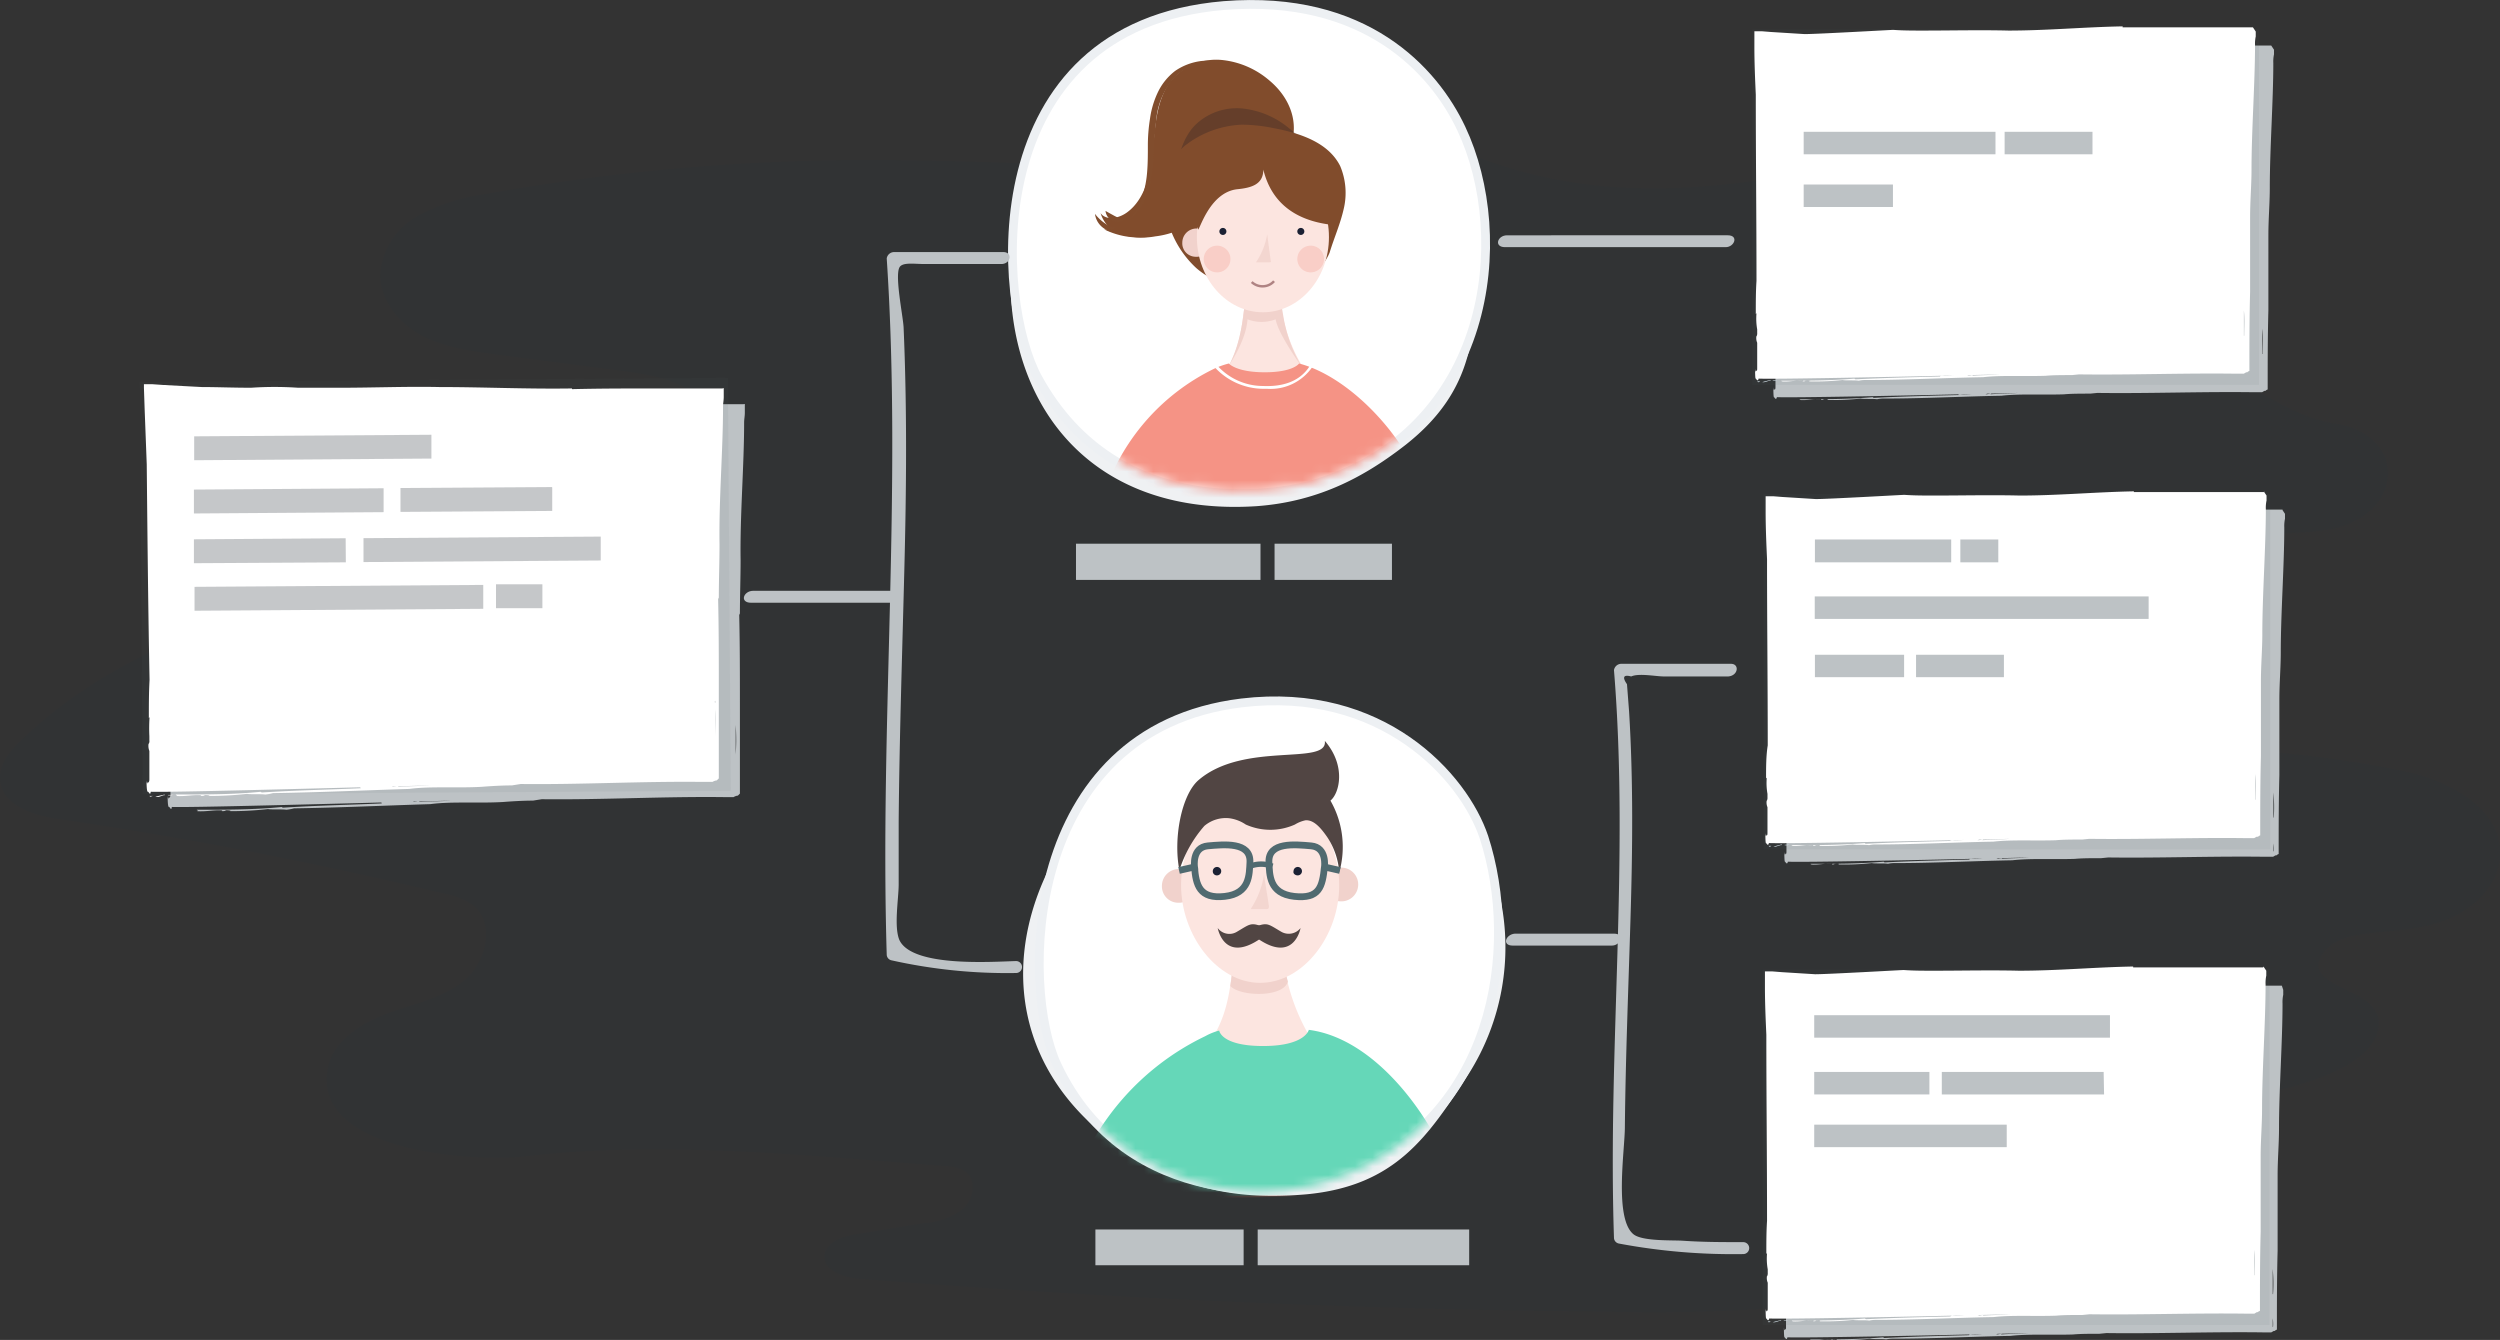 <svg xmlns="http://www.w3.org/2000/svg" xmlns:xlink="http://www.w3.org/1999/xlink" viewBox="0 0 284.53 152.5"><rect x="0" y="0" width="284.53" height="152.5" fill="#333333" stroke="none"/><defs><style>.cls-1,.cls-15,.cls-2{fill:#fff;}.cls-1{stroke:#edf0f3;}.cls-1,.cls-21,.cls-27,.cls-28{stroke-miterlimit:10;}.cls-3{fill:#014363;opacity:0.04;}.cls-11,.cls-15,.cls-19,.cls-20,.cls-3,.cls-6{isolation:isolate;}.cls-4{fill:#eff1f3;}.cls-5{fill:#bdc2c5;}.cls-6{fill:#505661;opacity:0.07;}.cls-7{fill:#c5c7c9;}.cls-8{fill:#e7f5fd;}.cls-9{mask:url(#mask);}.cls-10{fill:#814c2c;}.cls-11{fill:#141926;opacity:0.26;}.cls-12,.cls-20{fill:#f1d2cc;}.cls-13{fill:#814d2d;}.cls-14,.cls-15{opacity:0.9;}.cls-16{fill:#fce5e0;}.cls-17{fill:#f59385;}.cls-18{fill:#1b2134;}.cls-19{fill:#ef4d3b;opacity:0.15;}.cls-20{opacity:0.8;}.cls-21,.cls-27,.cls-28{fill:none;}.cls-21{stroke:#af8383;stroke-width:0.28px;}.cls-22{mask:url(#mask-2);}.cls-23{fill:#edf0f3;}.cls-24{fill:#514543;}.cls-25{fill:#d67058;}.cls-26{fill:#65d7b8;}.cls-27,.cls-28{stroke:#506a70;}.cls-27{stroke-width:0.77px;}.cls-28{stroke-width:0.62px;}</style><mask id="mask" x="114.75" y="-0.84" width="54.89" height="58.36" maskUnits="userSpaceOnUse"><g id="mask0"><path class="cls-1" d="M139.34-.21c16.07-1.28,23.91,7.44,27,14,5.83,12.31,3.52,34.46-17,40.54-3.92,1.12-22.15,4.32-31.18-12.16C113.43,33.7,111,2.11,139.34-.21Z"/></g></mask><mask id="mask-2" x="115.72" y="77.23" width="55.34" height="59.18" maskUnits="userSpaceOnUse"><g id="mask1"><path class="cls-2" d="M143.38,135.61c15.29,0,27.67-13.07,27.67-29.19s-12.38-29.19-27.67-29.19-27.66,13.07-27.66,29.19S128.1,135.61,143.38,135.61Z"/></g></mask></defs><g id="レイヤー_2" data-name="レイヤー 2"><g id="レイヤー_1-2" data-name="レイヤー 1"><path class="cls-3" d="M139.23,19.82c-1.6,1.12-9-.4-10.48-.56-8.32-.56-16.55-.88-24.87-1a247.53,247.53,0,0,0-48.7,3.84,22.18,22.18,0,0,0-7.76,2.56,8.23,8.23,0,0,0-4.15,6.63c0,2.88,2.16,5.52,4.71,6.88s5.52,1.76,8.4,2.16l14.71,1.92c3.52.48,7.6,1.2,9.44,4.32s.24,7.51-2.64,9.91-6.64,3.2-10.31,4c-5.92,1.28-11.84,2.56-17.84,3.84C32.79,68,14.88,72.2,2.4,84.27,1.12,85.47-.08,87,0,88.67c.16,3,3.84,4.16,6.8,4.56q22.07,3.24,43.74,8.47a8.29,8.29,0,0,1,3.36,1.36c2.48,2.08,1.44,6.4-1,8.48S47,114.26,44,115.38s-6.24,3.2-6.72,6.4c-1.6,9.43,17,10.47,22.47,9.83,15.51-1.84,32.47-.08,48,1.12a4.47,4.47,0,0,1,2.08.56c1.36,1,1,3.12-.16,4.24a8.09,8.09,0,0,1-4.48,1.68c-2.64.4-5.28.88-7.84,1.28-1.6.24-3.52,1-3.52,2.56s2.16,2.32,3.84,2.48c28.31,2.24,56.78,3.51,85.17,3.75a196.41,196.41,0,0,0,24.63-.87c4.88-.57,10.55-2,12.55-6.48,2.24-5-1.76-9.52-6.31-10.48-1.52-.32-3.68,1-3.92-1.2s3.52-2.72,4.87-2.72c8.56,0,56.22.32,56.06-11.19-.08-4.16-9.43-3.84-6.16-8.08,1.2-1.52,3.36-1.84,5.36-2.08,3.2-.32,6.4-.48,9.28-1.84s5.36-4.08,5.36-7.27c0-4.88-5.36-7.92-10.16-9.12a118.07,118.07,0,0,0-16.79-2.4,340.59,340.59,0,0,1-42.14-7.2,6.71,6.71,0,0,1-2.24-.8,4.69,4.69,0,0,1-2-3.51c-.4-3,1.52-6.08,4-7.84s5.6-2.56,8.56-3.2a125.66,125.66,0,0,1,21.83-2.88c6.32-.32,13.6,1.28,19.75.08,8.24-1.68,8.72-10.71.32-12-7.51-1.12-16.55-10.24-22.31-10.8-11.51-1.2-26.15,1-34.54-2.48-2.32-1-1-3,1.2-3.44,7.59-1.44,12.79-1.92,12.79-5.83,0-6.4-15.27-6.32-21.67-5.28-34,5.2-38.86-10.24-60.05-10.24-2.64,0-5.2,2.4-4.32,5.28.48,1.6,4.16,1.92,2.56,4.32Z"/><path class="cls-4" d="M168,29.09c0,8.4,0,15.2-8,21.52-4.4,3.43-9.68,6.47-17,7-18.64,1.2-28-11.19-28-25.83S126.75,2.47,141.31,2.47A26.83,26.83,0,0,1,168,29.09Z"/><path class="cls-4" d="M167.13,122.26c-4.55,7-8.23,12.71-18.47,13.67-5.6.48-11.59.16-18-3.36-16.23-9.11-17.35-24.63-9.44-36.94s25.75-18.24,38-10.32A26.94,26.94,0,0,1,167.13,122.26Z"/><path class="cls-5" d="M84.61,46H77.25c-3.28,0-6.56,0-9.75.08V46c-5.12.08-10.08-.16-15.12-.16-3.68-.08-7.51.08-11.27.08h-4.8a39.9,39.9,0,0,0-5.36,0c-2,0-3.92-.08-5.6-.08l-4.47-.24-1.2-.08h-1v.4l.08,2.4c.08,2.08.16,4.23.24,6.31.08,8.16.16,16.4.32,24.55-.08,1.44-.08,2.88-.08,4.32l.08-.08a18.79,18.79,0,0,0,.08,2.16V86a.6.6,0,0,1-.08.4v-.08a1.59,1.59,0,0,0,.08.88v3.28c0,.16-.08.32-.16.32,0-.4-.08.56-.16-.24,0,.24,0,1.36.16,1.28.16.08.24.48.32,0,2,.08,16.87-.32,31.82-.72-1.2.08-2.48.08-3.76.16.08,0,.08,0,.16-.08-.24,0-.48.08-.72.08-.08,0,.08-.08.16-.08-1-.08-2.87.16-3.51.08-.24,0-.4.08-.24.16-3.6.16-7.52.24-11.2.48-.16,0-.24-.08-.16-.08-3.12.32-6.48.32-9.68.32-.16.08.32.08,0,.16,1,.08,1.92-.16,2.88-.08l-.08.08c.72,0,.16-.16.88-.08.32.08-.08.08.08.08a38,38,0,0,0,4.32-.24c.32.08,1.6,0,2.08.08a6,6,0,0,0,.88-.16c5.12-.08,10.32-.32,15.51-.48,2.4-.32,5.36-.08,8.24-.24,1-.08,2.32-.16,3.44-.16l1-.16c6.8.08,13.67-.32,20.63-.24h1.2a1.35,1.35,0,0,1,.4-.16h.08l.08-.08.16-.16V80c0-3.36,0-6.63-.08-10.15,0,0,0-.08.08.16,0-2.24.08-4.24.08-6.24-.08-5.12.4-10.72.4-15.67,0-.4.08-.72.08-1.12v-1Zm-.88,35.58v0Zm0,6.72v0Zm.08,2v0Zm-.08-4.4V82.51A23.54,23.54,0,0,1,83.73,85.87Z"/><path class="cls-6" d="M82.85,43l-66.93.46.32,46.94L83.17,90Z"/><path class="cls-2" d="M17.12,90.67c.08,0,.16-.08.32-.08H17Z"/><path class="cls-2" d="M17.68,90.67c.48.16.8-.24,1.12-.16-.08,0,0,0-.08-.08Z"/><path class="cls-2" d="M19.12,90.51a1,1,0,0,0,.64-.08C19.68,90.51,19,90.43,19.12,90.51Z"/><path class="cls-2" d="M82.21,44.21H74.85c-3.28,0-6.55,0-9.75.08v-.08C60,44.29,55,44.05,50,44.05c-3.68-.08-7.51.08-11.27.08h-4.8a39.9,39.9,0,0,0-5.36,0c-2,0-3.92-.08-5.6-.08l-4.47-.24-1.12-.08h-1v.4l.08,2.4c.08,2.08.16,4.23.24,6.31.08,8.16.16,16.4.32,24.55-.08,1.44-.08,2.88-.08,4.32l.08-.08A18.79,18.79,0,0,0,17,83.79v.48a.6.6,0,0,1-.08.4v-.08a1.59,1.59,0,0,0,.08.88v3.28c0,.16-.08.32-.16.32,0-.4-.08.56-.16-.24,0,.24,0,1.36.16,1.28.16.08.24.48.32,0,2,.08,16.87-.32,31.82-.72-1.2.08-2.48.08-3.76.16.08,0,.08,0,.16-.08-.24,0-.48.08-.72.08-.07,0,.08-.08.16-.08-1-.08-2.87.16-3.51.08-.24,0-.4.08-.24.16-3.6.16-7.52.24-11.2.48-.16,0-.24-.08-.16-.08-3.12.32-6.48.32-9.67.32-.16.08.32.08,0,.16,1,.08,1.91-.16,2.87-.08l-.08.08c.72,0,.16-.16.88-.08.32.08-.08.08.08.08a38,38,0,0,0,4.32-.24c.32.08,1.6,0,2.08.08a6,6,0,0,0,.88-.16c5.12-.08,10.32-.32,15.51-.48,2.4-.32,5.36-.08,8.24-.24,1-.08,2.32-.16,3.44-.16l1-.16c6.8.08,13.67-.32,20.63-.24h1.2a1.35,1.35,0,0,1,.4-.16h.08l.08-.08.16-.16V78.19c0-3.36,0-6.63-.08-10.15,0,0,0-.08.08.16,0-2.24.08-4.24.08-6.24-.08-5.12.4-10.72.4-15.67,0-.4.08-.72.08-1.12v-1Zm-.8,35.58V80a.15.15,0,0,1,0-.24Zm0,6.72v0Zm0,2v0Zm0-4.4V80.75C81.49,81.87,81.41,82.91,81.41,84.11Z"/><path class="cls-7" d="M49.1,49.48l-27,.18,0,2.72,27-.19Z"/><path class="cls-7" d="M68.37,61.07l-27,.18,0,2.72,27-.18Z"/><path class="cls-7" d="M55,66.57l-32.86.22,0,2.72L55,69.29Z"/><path class="cls-7" d="M43.66,55.57l-21.59.15,0,2.72,21.59-.15Z"/><path class="cls-7" d="M62.85,55.43l-17.27.11,0,2.72,17.27-.11Z"/><path class="cls-7" d="M39.34,61.26l-17.27.12,0,2.72L39.36,64Z"/><path class="cls-7" d="M61.73,66.5l-5.28,0,0,2.72,5.28,0Z"/><path class="cls-5" d="M143.46,61.88h-21V66h21Z"/><path class="cls-5" d="M158.42,61.88H145.06V66h13.36Z"/><path class="cls-5" d="M141.54,139.93H124.67V144h16.87Z"/><path class="cls-5" d="M167.21,139.93H143.14V144h24.07Z"/><path class="cls-5" d="M258.46,5.18h-14.8V5.1c-4.39.08-8.63.48-13,.48-3.2-.08-6.48,0-9.68,0-1.2,0-2.32,0-3.44-.08-.24,0-8.63.48-10.07.48l-3.84-.24-1-.08h-.88V7.42c0,1.84.08,3.68.16,5.44,0,7,.08,14.16.08,21.19-.08,1.2-.08,2.48-.08,3.76l.08-.08a7,7,0,0,0,.08,1.84V40a.72.72,0,0,1-.08.4v-.08a1.38,1.38,0,0,0,.08.8V44c0,.16,0,.32-.08.32,0-.32-.08.48-.16-.24,0,.24,0,1.2.08,1.12.08.08.24.4.32,0,1.68.08,14.55-.16,27.43-.48-1,.08-2.16.08-3.2.16.08,0,.08,0,.16-.08-.16,0-.4.08-.64.08-.08,0,.08,0,.16-.08-.88-.08-2.48.16-3,.08-.24,0-.32.08-.24.08-3.12.08-6.48.16-9.59.32-.16,0-.16-.08-.16-.08-2.72.24-5.6.24-8.32.24-.08.08.32.08,0,.08.88.08,1.6-.16,2.48-.08l-.08.08c.56,0,.08-.16.72-.08.24,0-.08.08.08.08a28.94,28.94,0,0,0,3.76-.16c.32.08,1.36,0,1.84.08a3.31,3.31,0,0,1,.8-.08c4.39,0,8.87-.24,13.35-.32,2.08-.24,4.64-.08,7.12-.16.8-.08,2-.08,3-.08l.8-.08c5.83.08,11.83-.16,17.75-.08h1c.16-.08.24-.16.32-.16h.08l.08-.08.16-.08c0-3.12,0-6,.08-9V26.78c0-1.92.16-3.6.16-5.44,0-4.4.4-9.84.4-14.16a3.89,3.89,0,0,1,.08-1V5.66l-.32-.48Zm-1,31.35v0Zm0,5.84v0Zm0,1.68v0Zm0-3.76V37.41C257.58,38.37,257.5,39.25,257.5,40.29Z"/><path class="cls-6" d="M257.1,3.34H199.44V43.81H257.1Z"/><path class="cls-8" d="M200.08,43.49a.29.29,0,0,0,.24-.08H200Z"/><path class="cls-8" d="M200.56,43.49c.4.08.72-.24,1-.16-.08,0,0,0-.08-.08Z"/><path class="cls-8" d="M201.76,43.33a.88.88,0,0,0,.56-.08C202.24,43.33,201.68,43.25,201.76,43.33Z"/><path class="cls-2" d="M256.38,3.11h-14.8V3c-4.39.08-8.63.48-13,.48-3.2-.08-6.48,0-9.68,0-1.2,0-2.32,0-3.43-.08-.25,0-8.64.48-10.08.48l-3.84-.24-1-.08h-.88V5.34c0,1.84.08,3.68.16,5.44,0,7,.08,14.16.08,21.19-.08,1.2-.08,2.48-.08,3.76l.08-.08a7,7,0,0,0,.08,1.84v.4a.72.72,0,0,1-.08.4v-.08a1.38,1.38,0,0,0,.08.8v2.88c0,.16,0,.32-.08.32,0-.32-.08.48-.16-.24,0,.24,0,1.2.08,1.12.08.08.24.4.32,0,1.68.08,14.55-.16,27.43-.48-1,.08-2.16.08-3.2.16.08,0,.08,0,.16-.08-.16,0-.4.08-.64.08-.08,0,.08,0,.16-.08-.88-.08-2.48.16-3,.08-.24,0-.32.08-.24.08-3.12.08-6.47.16-9.59.32-.16,0-.16-.08-.16-.08-2.72.24-5.6.24-8.32.24-.08.08.32.08,0,.08.88.08,1.6-.16,2.48-.08l-.08.08c.56,0,.08-.16.72-.08.24,0-.08.08.08.08a28.94,28.94,0,0,0,3.76-.16c.32.08,1.36,0,1.84.08a3.31,3.31,0,0,1,.8-.08c4.39,0,8.87-.24,13.35-.32,2.08-.24,4.64-.08,7.12-.16.8-.08,2-.08,3-.08l.8-.08c5.83.08,11.83-.16,17.75-.08h1c.16-.08.24-.16.32-.16h.08l.08-.08.16-.08c0-3.12,0-6,.08-9V24.7c0-1.92.16-3.6.16-5.44,0-4.4.4-9.84.4-14.16a3.78,3.78,0,0,1,.08-.95V3.59l-.32-.48Zm-1,31.34v0Zm0,5.84v0Zm0,1.68v0Zm0-3.76V35.33C255.5,36.29,255.42,37.17,255.42,38.21Z"/><path class="cls-5" d="M215.44,21H205.28v2.56h10.16Z"/><path class="cls-5" d="M227.11,15H205.28v2.56h21.83Z"/><path class="cls-5" d="M238.15,15h-10v2.56h10Z"/><path class="cls-5" d="M259.74,58h-14.8V58c-4.4.08-8.63.48-13,.48-3.2-.08-6.48,0-9.68,0-1.2,0-2.32,0-3.44-.08-.24,0-8.63.48-10.07.48l-3.84-.24-1-.08H203v1.76c0,1.84.08,3.68.16,5.44,0,7,.08,14.15.08,21.19-.08,1.2-.08,2.48-.08,3.76l.08-.08a7,7,0,0,0,.08,1.84v.4a.72.72,0,0,1-.08.4v-.08a1.38,1.38,0,0,0,.08.8v2.88c0,.16,0,.32-.08.32,0-.32-.08.48-.16-.24,0,.24,0,1.2.08,1.12.08.08.24.4.32,0,1.68.08,14.55-.16,27.43-.48-1,.08-2.16.08-3.2.16.08,0,.08,0,.16-.08-.16,0-.4.08-.64.08-.08,0,.08,0,.16-.08-.88-.08-2.48.16-3,.08-.24,0-.32.08-.24.08-3.12.08-6.48.16-9.6.32-.15,0-.15-.08-.15-.08-2.72.24-5.6.24-8.32.24-.08.08.32.08,0,.08.88.08,1.6-.16,2.48-.08l-.08.08c.56,0,.08-.16.72-.08.24,0-.08.08.08.08a28.94,28.94,0,0,0,3.76-.16c.32.08,1.36,0,1.83.08a3.31,3.31,0,0,1,.8-.08c4.4,0,8.88-.24,13.36-.32,2.08-.24,4.64-.08,7.12-.16.8-.08,2-.08,3-.08l.79-.08c5.84.08,11.84-.16,17.76-.08h1c.16-.08.24-.16.32-.16h.08l.08-.08.16-.08c0-3.12,0-6,.08-9V79.63c0-1.92.16-3.6.16-5.43,0-4.4.4-9.84.4-14.16a3.89,3.89,0,0,1,.08-1v-.56l-.32-.48C259.82,58.12,259.82,58,259.74,58Zm-1,31.35v0Zm0,5.76v0Zm0,1.76V96A3.86,3.86,0,0,1,258.78,96.91Zm0-3.84V90.19A17.31,17.31,0,0,1,258.78,93.07Z"/><path class="cls-6" d="M258.38,56.2H200.72V96.67h57.66Z"/><path class="cls-8" d="M201.36,96.35a.29.29,0,0,0,.24-.08h-.32Z"/><path class="cls-8" d="M201.84,96.35c.4.08.72-.24,1-.16-.08,0,0,0-.08-.08Z"/><path class="cls-8" d="M203.12,96.19a.88.88,0,0,0,.56-.08C203.52,96.19,203,96.11,203.12,96.19Z"/><path class="cls-2" d="M257.66,56h-14.8v-.08c-4.4.08-8.63.48-13,.48-3.2-.08-6.48,0-9.68,0-1.2,0-2.32,0-3.44-.08-.24,0-8.63.48-10.07.48l-3.84-.24-1-.08h-.88V58.2c0,1.84.08,3.68.16,5.44,0,7,.08,14.15.08,21.19C201,86,201,87.31,201,88.59l.08-.08a7,7,0,0,0,.08,1.84v.4a.72.72,0,0,1-.08.4v-.08a1.38,1.38,0,0,0,.08.8v2.88c0,.16,0,.32-.08.32,0-.32-.08.48-.16-.24,0,.24,0,1.2.08,1.12.08.08.24.4.32,0,1.68.08,14.55-.16,27.43-.48-1,.08-2.16.08-3.2.16.08,0,.08,0,.16-.08-.16,0-.4.08-.64.08-.08,0,.08,0,.16-.08-.88-.08-2.48.16-3,.08-.24,0-.32.08-.24.08-3.12.08-6.48.16-9.59.32-.16,0-.16-.08-.16-.08-2.72.24-5.6.24-8.32.24-.08.08.32.08,0,.08.88.08,1.6-.16,2.48-.08l-.08.08c.56,0,.08-.16.72-.08.24,0-.08.08.08.08a28.94,28.94,0,0,0,3.76-.16c.32.08,1.36,0,1.84.08a3.23,3.23,0,0,1,.8-.08c4.39,0,8.87-.24,13.35-.32,2.08-.24,4.64-.08,7.12-.16.8-.08,2-.08,3-.08l.8-.08c5.84.08,11.84-.16,17.76-.08h1c.16-.08.24-.16.32-.16H257l.08-.08.16-.08c0-3.12,0-6,.08-9V77.55c0-1.92.16-3.59.16-5.43,0-4.4.4-9.84.4-14.16a3.89,3.89,0,0,1,.08-1v-.56l-.32-.48C257.74,56,257.74,56,257.66,56Zm-1,31.35v0Zm0,5.76v0Zm0,1.76v0Zm0-3.84V88.11C256.78,89.07,256.7,90,256.7,91Z"/><path class="cls-5" d="M222.07,61.4H206.56V64h15.51Z"/><path class="cls-5" d="M216.71,74.52H206.56v2.55h10.15Z"/><path class="cls-5" d="M244.54,67.88h-38v2.56h38Z"/><path class="cls-5" d="M228.07,74.52h-10v2.55h10Z"/><path class="cls-5" d="M227.43,61.4h-4.32V64h4.32Z"/><path class="cls-5" d="M259.66,112.18h-14.8v-.08c-4.4.08-8.63.48-13,.48-3.2-.08-6.48,0-9.68,0-1.2,0-2.32,0-3.44-.08-.24,0-8.63.48-10.07.48l-3.84-.24-1-.08h-.88v1.76c0,1.84.08,3.68.16,5.44,0,7,.08,14.15.08,21.19-.08,1.2-.08,2.48-.08,3.76l.08-.08a7,7,0,0,0,.08,1.84v.4a.72.72,0,0,1-.08.4v-.08a1.38,1.38,0,0,0,.08.8V151c0,.16,0,.32-.08.32,0-.32-.08.48-.16-.24,0,.24,0,1.2.08,1.12.08.08.24.4.32,0,1.68.08,14.55-.16,27.43-.48-1,.08-2.16.08-3.2.16.08,0,.08,0,.16-.08-.16,0-.4.08-.64.08-.08,0,.08,0,.16-.08-.88-.08-2.48.16-3,.08-.24,0-.32.08-.24.08-3.12.08-6.48.16-9.59.32-.16,0-.16-.08-.16-.08-2.72.24-5.6.24-8.32.24-.08.08.32.08,0,.08.88.08,1.6-.16,2.48-.08l-.24.08c.56,0,.08-.16.72-.08.24,0-.08.08.08.08a28.94,28.94,0,0,0,3.76-.16c.32.08,1.36,0,1.83.08a3.35,3.35,0,0,1,.81-.08c4.39,0,8.87-.24,13.35-.32,2.08-.24,4.64-.08,7.12-.16.8-.08,2-.08,3-.08l.8-.08c5.84.08,11.84-.16,17.76-.08h1c.16-.08.24-.16.32-.16h.08l.08-.08.16-.08c0-3.11,0-6,.08-8.95v-8.56c0-1.92.16-3.6.16-5.44,0-4.39.4-9.83.4-14.15a3.89,3.89,0,0,1,.08-1v-.56l-.16-.48Zm-1,31.35v0Zm0,5.83v0Zm0,1.68v-1A3.84,3.84,0,0,1,258.7,151Zm0-3.75v-2.88A17.28,17.28,0,0,1,258.7,147.29Z"/><path class="cls-6" d="M258.3,110.34H200.64V150.8H258.3Z"/><path class="cls-8" d="M201.28,150.48a.29.29,0,0,0,.24-.08h-.32Z"/><path class="cls-8" d="M201.76,150.48c.4.08.72-.23,1-.16-.08,0,0,0-.08-.07Z"/><path class="cls-8" d="M203,150.32a.91.91,0,0,0,.56-.07C203.44,150.32,203,150.25,203,150.32Z"/><path class="cls-2" d="M257.58,110.1h-14.8V110c-4.4.08-8.63.48-13,.48-3.2-.08-6.48,0-9.68,0-1.2,0-2.32,0-3.44-.08-.24,0-8.63.48-10.07.48l-3.84-.24-1-.08h-.88v1.76c0,1.84.08,3.68.16,5.44,0,7,.08,14.15.08,21.19-.08,1.2-.08,2.48-.08,3.76l.08-.08a7,7,0,0,0,.08,1.84v.4a.72.72,0,0,1-.08.4v-.08a1.38,1.38,0,0,0,.08.8v2.88c0,.15,0,.32-.08.32,0-.32-.08.47-.16-.25,0,.25,0,1.2.08,1.12.08.08.24.4.32,0,1.68.08,14.55-.16,27.43-.48-1,.08-2.16.08-3.2.16.08,0,.08,0,.16-.08-.16,0-.4.08-.64.08-.08,0,.08,0,.16-.08-.88-.08-2.48.17-3,.08-.24,0-.32.09-.24.09-3.12.07-6.48.15-9.59.31-.16,0-.16-.08-.16-.08-2.72.24-5.6.24-8.32.24-.08.08.32.08,0,.08.88.08,1.6-.16,2.48-.08l-.08.08c.56,0,.08-.16.72-.08.24,0-.08.08.08.08a28.94,28.94,0,0,0,3.76-.16c.32.08,1.36,0,1.83.08a3.31,3.31,0,0,1,.8-.08c4.4,0,8.88-.24,13.36-.32,2.08-.24,4.64-.07,7.12-.16.8-.08,2-.08,3-.08l.79-.08c5.84.08,11.84-.15,17.76-.07h1c.16-.08.24-.17.32-.17h.08l.08-.08.16-.07c0-3.12,0-6,.08-9v-8.56c0-1.92.16-3.6.16-5.44,0-4.39.4-9.83.4-14.15a3.89,3.89,0,0,1,.08-1v-.56l-.32-.48Zm-1,31.35v0Zm0,5.76v0Zm0,1.75v0Zm0-3.83v-2.88C256.7,143.21,256.62,144.17,256.62,145.13Z"/><path class="cls-5" d="M240.14,115.54H206.48v2.56h33.66Z"/><path class="cls-5" d="M228.39,128H206.48v2.56h21.91Z"/><path class="cls-5" d="M219.59,122H206.48v2.56h13.11Z"/><path class="cls-5" d="M239.42,122H221v2.56h18.47Z"/><path class="cls-1" d="M139.31.63c16.07-1.28,23.91,7.43,27,14,5.83,12.32,3.51,34.47-17,40.54-3.92,1.12-22.15,4.32-31.18-12.15C113.4,34.53,111,3,139.31.63Z"/><g class="cls-9"><path class="cls-10" d="M144.46,9.15a9.8,9.8,0,0,0-5.36-2.32,6.77,6.77,0,0,0-5.44,1.92c-1.92,2-2.16,5.11-2.4,7.91s-.8,5.92-3,7.52c-.88.64-2.32,1-3,.08a3.64,3.64,0,0,0,2.56,2.48,8.19,8.19,0,0,0,3.68.16,9.81,9.81,0,0,0,3.28-1c.8-.48,1.52-1.2,2.32-1.6a18.66,18.66,0,0,1,3.76-1.12c2.88-1,4.8-3.6,5.91-6.24C148,14,146.77,11.07,144.46,9.15Z"/><path class="cls-11" d="M146.78,14.66a9.86,9.86,0,0,0-5.36-2.31A6.79,6.79,0,0,0,136,14.26c-1.92,2-2.16,5.12-2.4,7.92s14.31,2.88,15.51.16A6.54,6.54,0,0,0,146.78,14.66Z"/><path class="cls-10" d="M152.93,23.78a7.86,7.86,0,0,0-.4-4.88c-1.36-2.72-4.64-3.76-7.59-4.32a18.36,18.36,0,0,0-3.6-.39,11.23,11.23,0,0,0-6.48,2.39,6.84,6.84,0,0,0-1.76,2.24,9.25,9.25,0,0,0-.56,2.48,11.35,11.35,0,0,0,3.6,9.2c3.12,2.72,7.92,3,11.75,1.36a5.35,5.35,0,0,0,3.44-3.12C151.81,27.14,152.53,25.54,152.93,23.78Z"/><path class="cls-12" d="M136,29.22a1.61,1.61,0,1,0-1.44-1.6A1.53,1.53,0,0,0,136,29.22Z"/><path class="cls-13" d="M139.58,7.31a6.17,6.17,0,0,0-3,0A5.33,5.33,0,0,0,134,8.51a8.1,8.1,0,0,0-2.4,5.12c-.24,2-.24,4-.48,6a11.51,11.51,0,0,1-.8,3,5.54,5.54,0,0,1-1.84,2.4A6.42,6.42,0,0,0,130,22.42a12.22,12.22,0,0,0,.56-2.88c.08-1,.08-2,.08-3s.08-2,.24-3a10.19,10.19,0,0,1,.88-3,6.7,6.7,0,0,1,2-2.48,6.7,6.7,0,0,1,3-1.12A6.25,6.25,0,0,1,139.58,7.31Z"/><path class="cls-13" d="M124.62,24.34a5,5,0,0,0,1.6,1.36,5.67,5.67,0,0,0,2.08.4,2.6,2.6,0,0,1-1.12.32,2.16,2.16,0,0,1-1.2-.24A2.33,2.33,0,0,1,124.62,24.34Z"/><path class="cls-13" d="M125.82,24c.4.24.72.4,1,.56a7.8,7.8,0,0,0,1.12.48,1.38,1.38,0,0,1-1.36.08A1.44,1.44,0,0,1,125.82,24Z"/><path class="cls-10" d="M126.94,25.7c.32.56-1.28.4-1.28.4a8.87,8.87,0,0,0,4.88.88"/><g class="cls-14"><g class="cls-14"><path class="cls-15" d="M137.58,43.05c.48.08.88.08,1.36.16-.48.08-1-.08-1.2.56-.24-.16-.48-.08-.72-.08C137.26,43.45,137.42,43.21,137.58,43.05Z"/><path class="cls-15" d="M137.18,46.73l-.4.08c-.08-.48.08-1,.4-.88-.08-.48-.24.08-.32-.16-.08-.64.08-.72.24-.64a4.58,4.58,0,0,1-.08,2.32l-.24.08C136.94,47.21,137.18,47.05,137.18,46.73Z"/></g></g><path class="cls-16" d="M139.18,42.65c3.44.64,6.55,1,9.51-.24a17.74,17.74,0,0,1-3-8.87,20.82,20.82,0,0,0-3.83.08C141.34,35.94,141.5,39.45,139.18,42.65Z"/><path class="cls-12" d="M146.05,35.94a22.34,22.34,0,0,1-.32-2.56,35.23,35.23,0,0,0-3.91.24c-.16,1-.24,1.68-.4,2.88-.64,4.23-2,5.75-2,5.75s2.4-3.2,2.56-5.91a4.42,4.42,0,0,0,3.2,0c.31,1.75,3,5.43,3,5.43A16.23,16.23,0,0,1,146.05,35.94Z"/><path class="cls-17" d="M126.62,57.37c.08,0,.4.08.32.08h1.84c-.08-.08.64-.08,1,0-.48,0-.08.08.16.08s-.24-.08-.08-.08c.4,0,1.2-.08,1.44-.08h-.24c.56,0,.8.08,1.36.08s.88,0,.72-.08c.72,0,.24.08.48.08h1.44c.4-.08,1.92.08,2-.08l.56.08a1.38,1.38,0,0,1,.56-.08c.4,0,.32.08.48.08l.32-.08c2.56.08,5.92.16,8.63.16,1.2-.08,2.8-.16,4.24-.24h.24c.32,0,.56-.08.88-.08,1.6,0,3.68-.08,5.6-.24,1.28-.24.88.08,2-.08a.29.29,0,0,0-.24.08,17.2,17.2,0,0,1,1.84-.16c-1.12-5.76-7.92-13.76-14.32-15.44,0,0-.64,1-3.91,1s-4.08-1-4.08-1a9.41,9.41,0,0,0-1.6.56,24.46,24.46,0,0,0-13,15.6A4.44,4.44,0,0,1,126.62,57.37Z"/><path class="cls-16" d="M143.74,35.54c4.15,0,7.51-3.83,7.51-8.56s-3.36-8.56-7.51-8.56-7.52,3.83-7.52,8.56S139.59,35.54,143.74,35.54Z"/><path class="cls-18" d="M139.18,26.74a.4.4,0,1,0-.4-.4A.4.4,0,0,0,139.18,26.74Z"/><path class="cls-18" d="M148.05,26.74a.4.4,0,1,0,0-.8.4.4,0,1,0,0,.8Z"/><path class="cls-19" d="M138.54,31A1.52,1.52,0,1,0,137,29.46,1.52,1.52,0,0,0,138.54,31Z"/><path class="cls-19" d="M149.17,31a1.52,1.52,0,1,0-1.52-1.52A1.52,1.52,0,0,0,149.17,31Z"/><path class="cls-20" d="M144.46,29.86h-1.52a8,8,0,0,0,1.28-3.2l.4,3C144.7,29.78,144.62,29.86,144.46,29.86Z"/><path class="cls-21" d="M142.46,32.1a1.79,1.79,0,0,0,1.36.48A1.7,1.7,0,0,0,145,32"/><path class="cls-10" d="M140.78,21.54c1.68-.16,3-.56,3-2.24,1,4.08,4,5.76,7.43,6.24a1.92,1.92,0,0,0,1-1.76,7.2,7.2,0,0,0-2.32-5.36,9.77,9.77,0,0,0-5.43-2.32,12.09,12.09,0,0,0-6.72,1.28c-3.52,2.24-3.44,5-3,7.68.08.4,1.52.4,1.6,1S137.5,21.94,140.78,21.54Z"/><path class="cls-2" d="M144.22,44.25h-.48a7.54,7.54,0,0,1-5.44-2.4l.32-.16a7,7,0,0,0,5.12,2.24c1.75.08,4.07-.24,5.35-2.32l.32.08A5.76,5.76,0,0,1,144.22,44.25Z"/></g><path class="cls-1" d="M141.31,80c16-1.92,25.27,8.4,27.58,15.28,4,12.31,1.68,32.7-17.59,39.26-3.84,1.28-23,3.68-31-13.35C116.2,112.5,116.2,83.07,141.31,80Z"/><g class="cls-22"><path class="cls-23" d="M161.94,135.37a.6.6,0,0,0-.4.08A1.07,1.07,0,0,1,161.94,135.37Z"/><path class="cls-12" d="M152.5,102.58a1.92,1.92,0,1,0-1.76-1.92A1.81,1.81,0,0,0,152.5,102.58Z"/><path class="cls-12" d="M134,102.74a1.92,1.92,0,1,0-1.76-1.91A1.86,1.86,0,0,0,134,102.74Z"/><path class="cls-16" d="M137.39,119c4.15.8,8.63,1.2,12.15-.24a23.09,23.09,0,0,1-3.6-10.8,40.7,40.7,0,0,0-5.35.08C140,110.9,140.27,115.22,137.39,119Z"/><path class="cls-12" d="M146.58,111.7a18.62,18.62,0,0,1-.64-3,41.07,41.07,0,0,0-5.44,0c-.24,1.2-.24,2-.48,3.52C141.22,113.46,146.1,113.54,146.58,111.7Z"/><path class="cls-16" d="M152.42,100.74c0,5.76-4.08,11.12-9,11.12s-9-5.44-9-11.12,4.08-11.11,9-11.11S152.42,95.07,152.42,100.74Z"/><path class="cls-18" d="M138.51,99.63a.48.48,0,1,0-.48-.48A.46.46,0,0,0,138.51,99.63Z"/><path class="cls-18" d="M147.7,99.63a.48.48,0,1,0-.48-.48C147.14,99.39,147.38,99.63,147.7,99.63Z"/><path class="cls-20" d="M144.18,103.46h-1.84a9.89,9.89,0,0,0,1.52-3.91l.56,3.59C144.42,103.38,144.34,103.46,144.18,103.46Z"/><path class="cls-24" d="M137.07,94a3.79,3.79,0,0,1,2.79-.88,4.34,4.34,0,0,1,1.92.72,6.83,6.83,0,0,0,5.6,0,3.77,3.77,0,0,1,1.2-.48c1-.08,1.84,1,2.48,1.92a8.25,8.25,0,0,1,1.36,4,10.59,10.59,0,0,0-1-8.16c1-.8,1.84-3.92-.64-6.8.4,2.88-9.2,0-14.39,4.48-1.92,1.68-2.88,6.64-2.16,10.24A14.15,14.15,0,0,1,137.07,94Z"/><path class="cls-25" d="M165.37,135c-1.28.16-2.07.24-3.43.4a.87.87,0,0,0-.4.08.6.6,0,0,0,.4-.08c.08,0,.16-.08.24-.08-1.28.16-.88-.08-2.24.16h0a59.26,59.26,0,0,1-6.24.32c-.32,0-.64.08-1,.08h1.12l-1.6.08h.16l-4.72.24c-3,0-6.8.16-9.51.08l-.32.16c-.16,0,0-.08-.56-.16s-.64.08-.72.16l-.64-.08c-.16.16-1.84-.08-2.24.08a9.21,9.21,0,0,0-1.6-.08c-.24,0,.24-.08-.56-.08.08.08-.32.08-.88.08s-.88-.08-1.44-.08h.24a10.55,10.55,0,0,0-1.6,0c-.16,0,.48.08.16.08s-.72-.08-.16-.16h-1.12l.4.08-2.64-.16c.56,0-.16-.08-.24-.08a8.64,8.64,0,0,1-1.44,0l-.4-.08h-1a.6.6,0,0,1-.32-.08"/><path class="cls-25" d="M161.94,135.37a.6.6,0,0,0-.4.08A.87.87,0,0,1,161.94,135.37Z"/><path class="cls-26" d="M122.35,135.77h.32l.4.08h1.44c.08,0,.8.08.24.08l2.64.16L127,136c-.08-.08.8-.08,1.12,0-.56,0-.08.08.16.16.4,0-.32-.08-.16-.08h1.36c.64,0,1,.08,1.44.08s1,0,.88-.08c.8,0,.32.08.56.08a5,5,0,0,1,1.6.08c.48-.16,2.08.08,2.24-.08l.64.08a2.82,2.82,0,0,1,.72-.16c.48,0,.4.08.56.16l.32-.16c2.79.08,6.55-.08,9.51-.08,1.36-.08,3-.24,4.72-.24h-.16l1.6-.08H153c.4,0,.64-.08,1-.08,1.76-.08,4.08-.08,6.24-.32,1.36-.24,1,.08,2.24-.16-.08,0-.16.08-.24.08,1.36-.16,2.15-.24,3.43-.4-1.92-6.56-8.63-16.55-16.71-17.59,0,0-.4,1.84-5.2,1.84s-5-1.76-5-1.76a6.79,6.79,0,0,0-1.59.64,29.33,29.33,0,0,0-15.36,17.83c.16,0,.24,0,.32.08Z"/><path class="cls-24" d="M143.46,105.38c-1.12-.4-1.28-.16-2.64.64a1.65,1.65,0,0,1-2.23-.4s.71,4.08,4.87,1.2Z"/><path class="cls-24" d="M143.14,105.38c1.12-.4,1.28-.16,2.64.64a1.71,1.71,0,0,0,2.24-.4s-.72,4.08-4.88,1.2Z"/><path class="cls-27" d="M134.19,99.07l1.76-.4s-.32-2.24,1.52-2.4,4.87-.48,4.79,1.84c-.08,1.44,0,3.59-2.87,3.91s-3.28-1.28-3.44-3.35"/><path class="cls-27" d="M152.5,99.07l-1.76-.4s.32-2.24-1.52-2.4-4.88-.48-4.8,1.84c.08,1.44,0,3.59,2.88,3.91s3.2-1.11,3.44-3.35"/><path class="cls-28" d="M142.26,98.59a3.53,3.53,0,0,1,2.56,0"/></g><path class="cls-5" d="M85.49,68.6H101.4c1,0,1.52-1.36.24-1.36H85.73C84.61,67.24,84.13,68.6,85.49,68.6Z"/><path class="cls-5" d="M171.29,28.13H196.4c1,0,1.52-1.35.24-1.35H171.53C170.41,26.78,170,28.13,171.29,28.13Z"/><path class="cls-5" d="M172.17,107.62h11.28c1,0,1.52-1.36.24-1.36H172.41C171.37,106.34,170.89,107.62,172.17,107.62Z"/><path class="cls-5" d="M114.2,28.69H101.72a.85.85,0,0,0-.8.72c1.76,26.39-.8,52.86,0,79.25a.68.68,0,0,0,.56.64,60.38,60.38,0,0,0,14.16,1.44.68.68,0,1,0,0-1.36c-2.8.08-11.84.72-13.28-2.4-.64-1.52-.08-4.72-.08-6.32V93.55c.08-9.52.4-19,.64-28.55.24-9.28.32-18.47-.08-27.75-.08-1.36-1-5.76-.48-6.8.32-.64,1.68-.4,2.88-.4H114C115.08,30,115.24,28.69,114.2,28.69Z"/><path class="cls-5" d="M197,75.55H184.49a.85.85,0,0,0-.8.72c1.76,21.52-.72,43.11,0,64.62a.68.68,0,0,0,.56.64,70.39,70.39,0,0,0,14.15,1.2.68.68,0,1,0,0-1.36c-2.32,0-4.56,0-6.88-.16-1.2-.08-4.55.08-5.59-.72-2.24-1.76-1-9.6-1-12.24.08-7.91.4-15.75.64-23.67s.32-15.75-.16-23.59l-.24-3.12c-.56-.8-.4-1.12.48-.88.88-.4,2.8,0,3.75,0h7.28C197.84,76.91,198,75.55,197,75.55Z"/></g></g></svg>